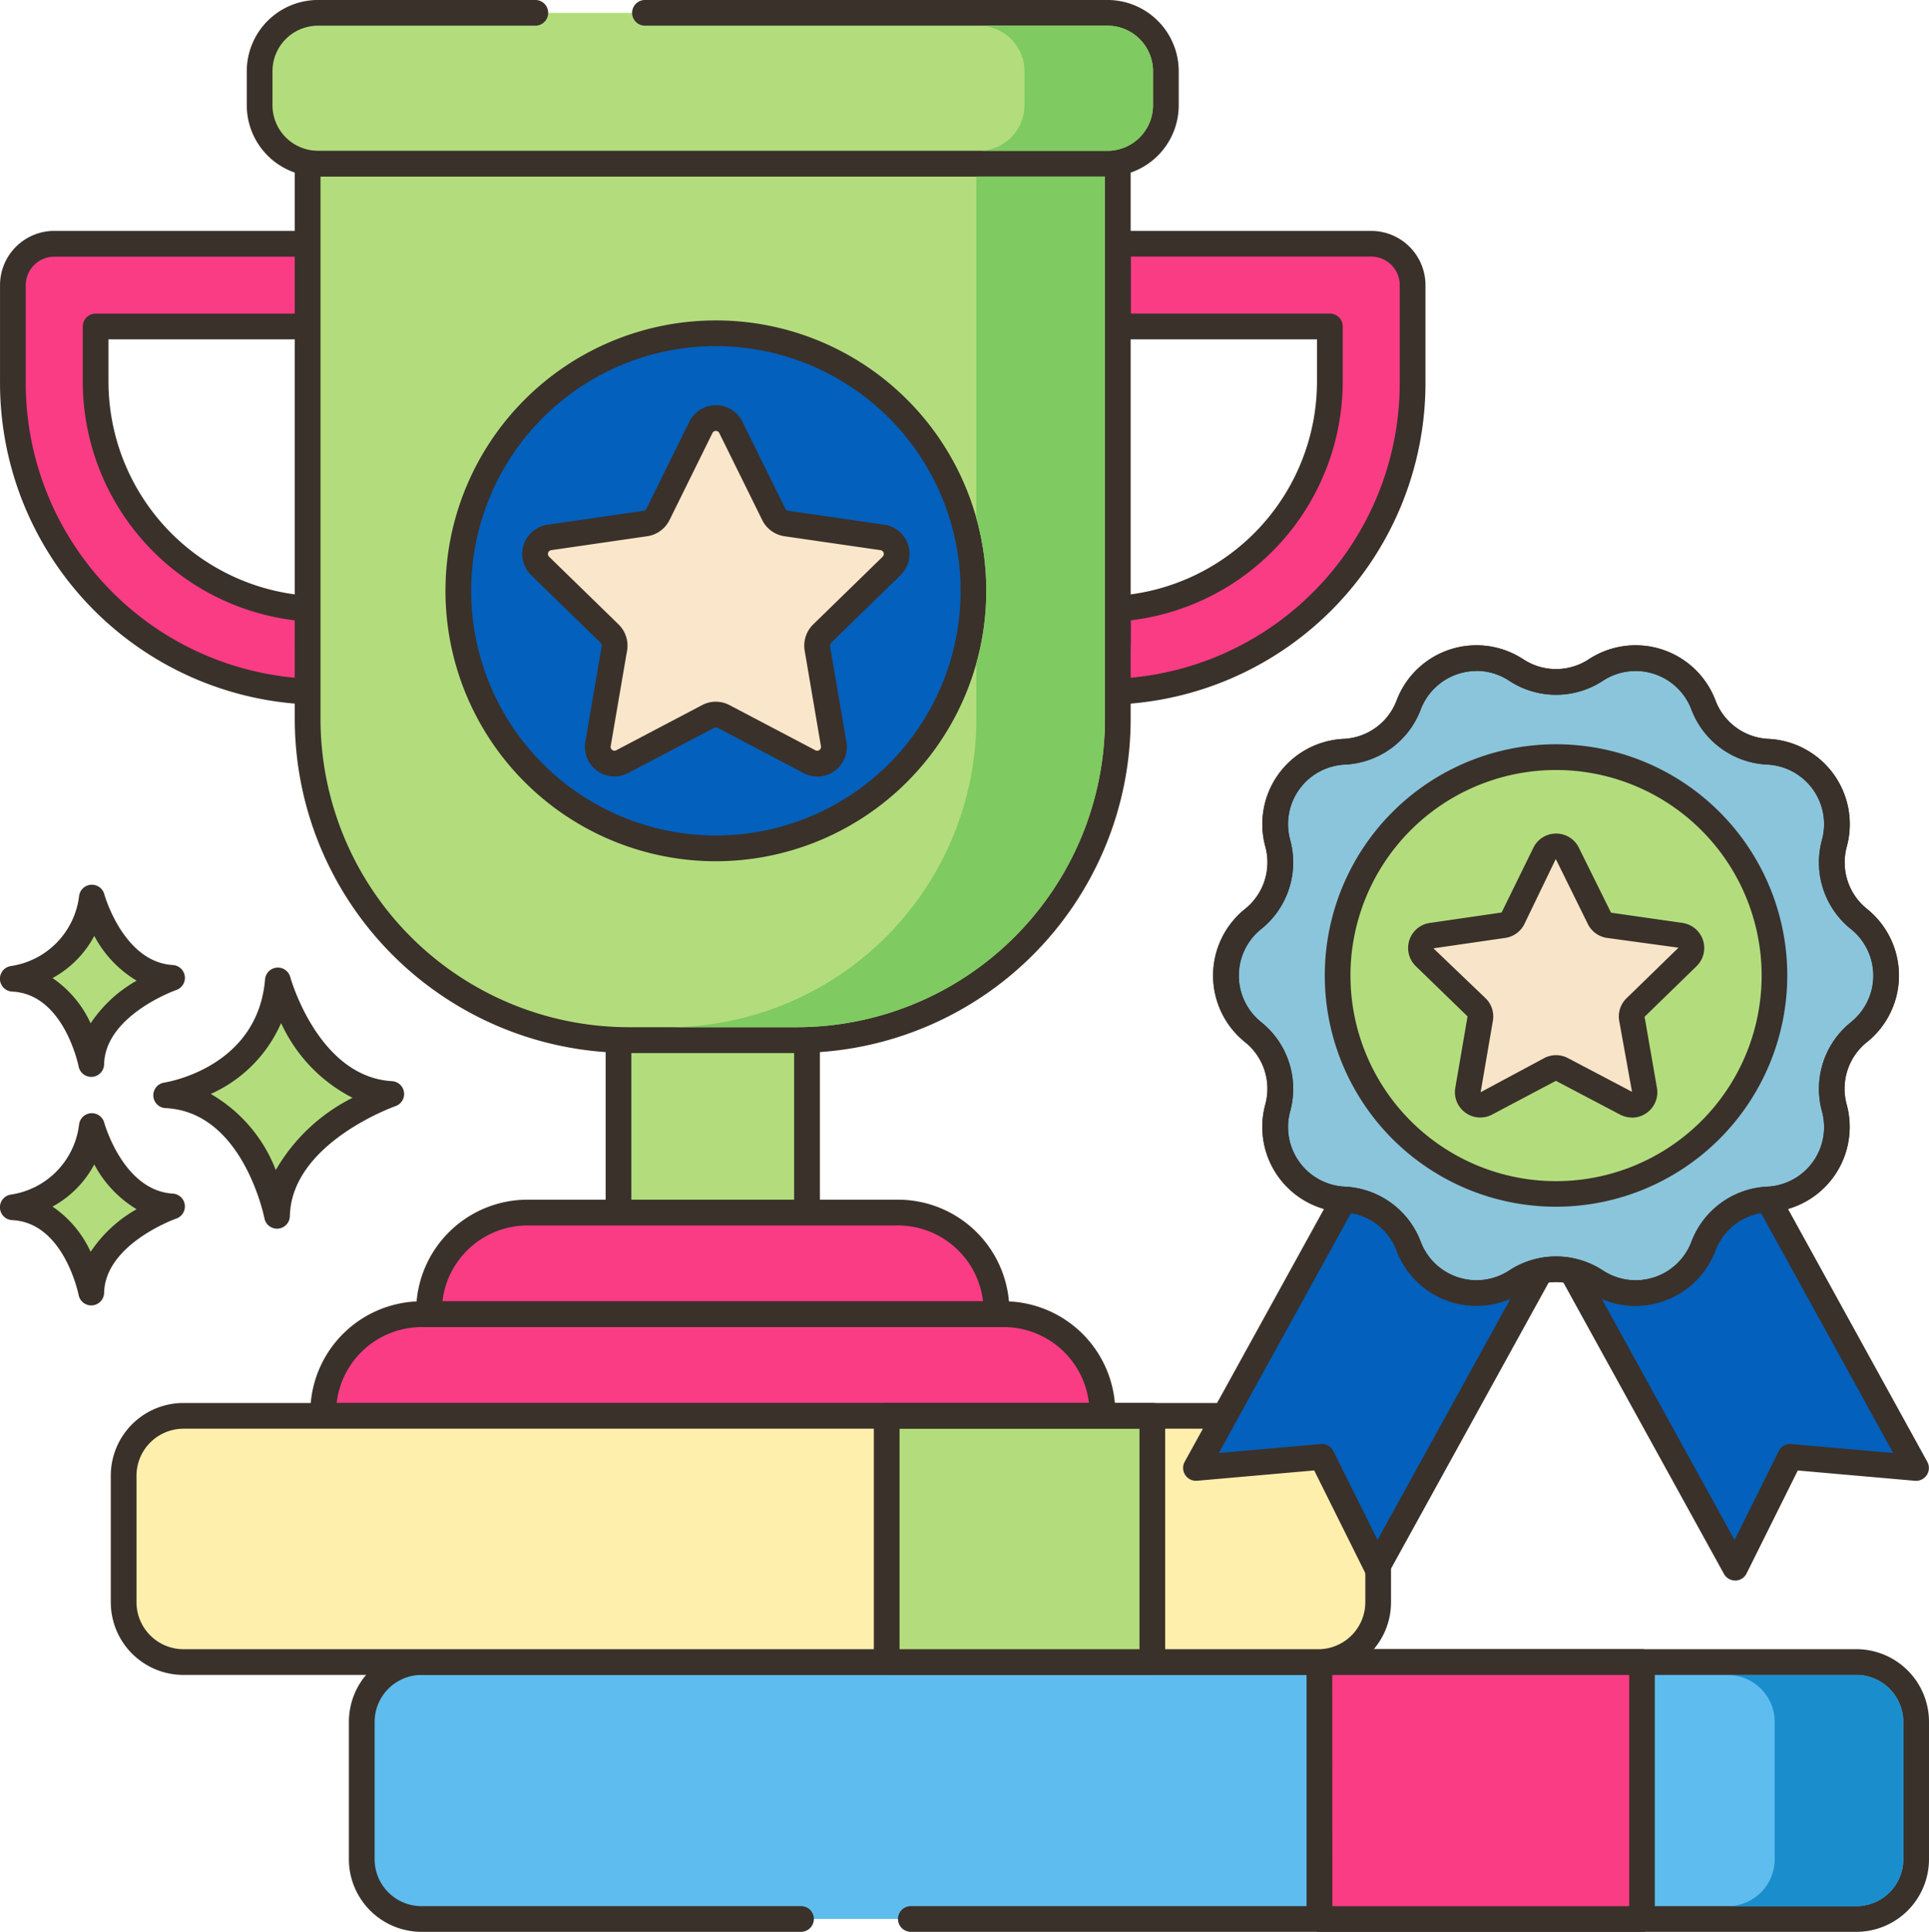 <?xml version="1.0" encoding="UTF-8"?>
<svg xmlns="http://www.w3.org/2000/svg" xmlns:xlink="http://www.w3.org/1999/xlink" viewBox="0 0 77.88 77.999">
  <defs>
    <path id="a" fill="#3a312a" d="M66.031 52.724a3.432 3.432 0 0 1-1.887-.567 2.408 2.408 0 0 0-2.643 0 3.447 3.447 0 0 1-5.115-1.661 2.407 2.407 0 0 0-2.136-1.553 3.447 3.447 0 0 1-3.166-4.348 2.41 2.41 0 0 0-.813-2.516 3.446 3.446 0 0 1-.006-5.378 2.41 2.41 0 0 0 .822-2.515 3.446 3.446 0 0 1 3.158-4.353 2.409 2.409 0 0 0 2.142-1.553 3.446 3.446 0 0 1 5.114-1.661 2.409 2.409 0 0 0 2.643 0 3.447 3.447 0 0 1 5.115 1.661 2.407 2.407 0 0 0 2.136 1.553 3.447 3.447 0 0 1 3.166 4.347 2.41 2.41 0 0 0 .813 2.516 3.446 3.446 0 0 1 0 5.381l-.007.005a2.407 2.407 0 0 0-.812 2.506 3.446 3.446 0 0 1-3.158 4.354 2.409 2.409 0 0 0-2.142 1.553 3.456 3.456 0 0 1-3.227 2.229Zm-6.418-25.633a2.412 2.412 0 0 0-2.255 1.557A3.444 3.444 0 0 1 54.3 30.87a2.408 2.408 0 0 0-2.213 3.038 3.448 3.448 0 0 1-1.165 3.6 2.407 2.407 0 0 0-.006 3.759 3.449 3.449 0 0 1 1.173 3.6 2.408 2.408 0 0 0 2.206 3.044 3.447 3.447 0 0 1 3.064 2.223 2.408 2.408 0 0 0 3.573 1.161 3.445 3.445 0 0 1 3.783 0 2.408 2.408 0 0 0 3.574-1.161 3.444 3.444 0 0 1 3.058-2.222 2.408 2.408 0 0 0 2.213-3.038 3.448 3.448 0 0 1 1.165-3.6l.006-.006a2.407 2.407 0 0 0 0-3.754 3.449 3.449 0 0 1-1.173-3.6 2.408 2.408 0 0 0-2.206-3.044 3.447 3.447 0 0 1-3.064-2.223 2.408 2.408 0 0 0-3.573-1.161 3.444 3.444 0 0 1-3.783 0 2.4 2.4 0 0 0-1.319-.4Z" data-name="Path 2317"></path>
  </defs>
  <path fill="#fa3c85" d="M55.361 9.841h-10.23v3.343h8.56v2.235a9.188 9.188 0 0 1-8.56 9.156v1.066a15.931 15.931 0 0 1-.161 2.288 12.534 12.534 0 0 0 12.062-12.51v-3.908a1.672 1.672 0 0 0-1.67-1.67Z" data-name="Path 2281"></path>
  <path fill="#3a312a" d="M44.969 28.447a.52.52 0 0 1-.514-.594 15.407 15.407 0 0 0 .156-2.214v-1.066a.519.519 0 0 1 .485-.518 8.675 8.675 0 0 0 8.075-8.638v-1.716h-8.039a.519.519 0 0 1-.519-.519v-3.34a.519.519 0 0 1 .519-.519h10.23a2.192 2.192 0 0 1 2.189 2.189v3.906a12.991 12.991 0 0 1-12.562 13.029h-.019Zm.681-3.4v.593a16.786 16.786 0 0 1-.089 1.732 11.953 11.953 0 0 0 10.951-11.955v-3.906a1.152 1.152 0 0 0-1.151-1.151H45.65v2.3h8.041a.519.519 0 0 1 .519.519v2.236a9.719 9.719 0 0 1-8.561 9.632Z" data-name="Path 2282"></path>
  <path fill="#fa3c85" d="M12.42 25.639v-1.066a9.188 9.188 0 0 1-8.56-9.156v-2.234h8.56v-3.34H2.19a1.672 1.672 0 0 0-1.67 1.668v3.906a12.534 12.534 0 0 0 12.062 12.51 15.877 15.877 0 0 1-.162-2.288Z" data-name="Path 2283"></path>
  <path fill="#3a312a" d="M12.582 28.447h-.019A12.991 12.991 0 0 1 .001 15.417v-3.906A2.192 2.192 0 0 1 2.19 9.322h10.231a.519.519 0 0 1 .519.519v3.34a.519.519 0 0 1-.519.519H4.38v1.716a8.675 8.675 0 0 0 8.075 8.638.519.519 0 0 1 .485.518v1.066a15.409 15.409 0 0 0 .156 2.214.518.518 0 0 1-.514.594ZM2.19 10.364a1.152 1.152 0 0 0-1.151 1.151v3.906a11.953 11.953 0 0 0 10.951 11.95 16.786 16.786 0 0 1-.089-1.732v-.593a9.719 9.719 0 0 1-8.56-9.629v-2.236a.519.519 0 0 1 .519-.519h8.041v-2.298Z" data-name="Path 2284"></path>
  <path fill="#b3dd7d" d="M32.58 41.985v6.975h-7.609v-6.975c.134.005.271.008.406.008h6.8c.132 0 .269-.003.403-.008Z" data-name="Path 2285"></path>
  <path fill="#3a312a" d="M32.58 49.479h-7.609a.519.519 0 0 1-.519-.519v-6.975a.518.518 0 0 1 .539-.519c.128 0 .258.007.386.007h6.8c.128 0 .258 0 .386-.007a.52.52 0 0 1 .539.519v6.975a.52.52 0 0 1-.52.519Zm-7.09-1.038h6.571v-5.93H25.49Z" data-name="Path 2286"></path>
  <path fill="#fa3c85" d="M40.23 53.062H17.321v-.125a3.978 3.978 0 0 1 3.978-3.978h14.953a3.978 3.978 0 0 1 3.978 3.978Z" data-name="Path 2287"></path>
  <path fill="#3a312a" d="M40.23 53.581H17.321a.519.519 0 0 1-.519-.519v-.125a4.5 4.5 0 0 1 4.5-4.5h14.95a4.5 4.5 0 0 1 4.5 4.5v.125a.519.519 0 0 1-.522.519Zm-22.368-1.038h21.826a3.463 3.463 0 0 0-3.436-3.065H21.299a3.464 3.464 0 0 0-3.437 3.065Z" data-name="Path 2288"></path>
  <path fill="#fa3c85" d="M40.526 53.062H17.025a3.978 3.978 0 0 0-3.978 3.978v.125h31.457v-.125a3.978 3.978 0 0 0-3.978-3.978Z" data-name="Path 2289"></path>
  <path fill="#3a312a" d="M44.504 57.684H13.047a.519.519 0 0 1-.519-.519v-.125a4.5 4.5 0 0 1 4.5-4.5h23.5a4.5 4.5 0 0 1 4.5 4.5v.125a.519.519 0 0 1-.524.519Zm-30.915-1.038h30.374a3.464 3.464 0 0 0-3.436-3.065h-23.5a3.464 3.464 0 0 0-3.436 3.065Z" data-name="Path 2290"></path>
  <path fill="#b3dd7d" d="M45.131 6.607v22.429a12.956 12.956 0 0 1-12.956 12.956h-6.8a12.956 12.956 0 0 1-12.954-12.956V6.607Z" data-name="Path 2291"></path>
  <path fill="#3a312a" d="M32.174 42.511h-6.8a13.49 13.49 0 0 1-13.473-13.475V6.607a.519.519 0 0 1 .519-.519h32.71a.519.519 0 0 1 .519.519v22.43a13.49 13.49 0 0 1-13.475 13.474ZM12.94 7.126v21.91a12.451 12.451 0 0 0 12.437 12.437h6.8a12.451 12.451 0 0 0 12.434-12.436V7.126Z" data-name="Path 2292"></path>
  <path fill="#b3dd7d" d="M21.613.52h-8.776a2.355 2.355 0 0 0-2.355 2.355v1.376a2.355 2.355 0 0 0 2.355 2.355h31.877a2.355 2.355 0 0 0 2.355-2.355V2.875A2.355 2.355 0 0 0 44.714.52h-23.1Z" data-name="Path 2293"></path>
  <path fill="#3a312a" d="M44.714 7.126H12.838a2.878 2.878 0 0 1-2.875-2.875V2.874a2.878 2.878 0 0 1 2.875-2.875h8.775a.519.519 0 1 1 0 1.038h-8.775a1.838 1.838 0 0 0-1.837 1.837v1.377a1.838 1.838 0 0 0 1.836 1.836h31.877a1.838 1.838 0 0 0 1.836-1.836V2.874a1.838 1.838 0 0 0-1.836-1.837H26.04a.519.519 0 0 1 0-1.038h18.674a2.878 2.878 0 0 1 2.875 2.875v1.377a2.878 2.878 0 0 1-2.875 2.875Z" data-name="Path 2294"></path>
  <circle cx="10.399" cy="10.399" r="10.399" fill="#0360bc" data-name="Ellipse 45" transform="rotate(-78 27.961 5.688)"></circle>
  <path fill="#3a312a" d="M28.903 34.773a10.918 10.918 0 1 1 10.918-10.918 10.931 10.931 0 0 1-10.918 10.918Zm0-20.8a9.88 9.88 0 1 0 9.88 9.88 9.892 9.892 0 0 0-9.88-9.879Z" data-name="Path 2295"></path>
  <path fill="#fae6ca" d="m29.507 17.254 1.734 3.513a.673.673 0 0 0 .507.369l3.877.563a.674.674 0 0 1 .373 1.149l-2.805 2.739a.674.674 0 0 0-.194.6l.662 3.861a.674.674 0 0 1-.977.71l-3.468-1.823a.674.674 0 0 0-.627 0l-3.468 1.823a.674.674 0 0 1-.977-.71l.662-3.861a.674.674 0 0 0-.194-.6l-2.8-2.735a.674.674 0 0 1 .373-1.149l3.877-.563a.673.673 0 0 0 .507-.369l1.734-3.513a.674.674 0 0 1 1.204-.004Z" data-name="Path 2296"></path>
  <path fill="#3a312a" d="M32.997 31.349a1.2 1.2 0 0 1-.556-.138l-3.467-1.824a.159.159 0 0 0-.144 0l-3.468 1.824a1.193 1.193 0 0 1-1.731-1.257l.662-3.862a.154.154 0 0 0-.044-.137l-2.805-2.734a1.193 1.193 0 0 1 .661-2.035l3.877-.563a.156.156 0 0 0 .117-.085l1.734-3.513a1.193 1.193 0 0 1 2.139 0l1.734 3.513a.155.155 0 0 0 .117.084l3.876.563a1.193 1.193 0 0 1 .661 2.035l-2.806 2.735a.156.156 0 0 0-.044.137l.662 3.861a1.194 1.194 0 0 1-1.175 1.4Zm-4.1-3.017a1.19 1.19 0 0 1 .555.137l3.468 1.823a.154.154 0 0 0 .224-.163l-.657-3.861a1.2 1.2 0 0 1 .343-1.056l2.806-2.735a.155.155 0 0 0-.086-.264l-3.876-.562a1.194 1.194 0 0 1-.9-.653l-1.734-3.513a.154.154 0 0 0-.277 0l-1.733 3.513a1.194 1.194 0 0 1-.9.652l-3.877.563a.155.155 0 0 0-.085.264l2.806 2.735a1.192 1.192 0 0 1 .343 1.056l-.662 3.861a.155.155 0 0 0 .225.163l3.467-1.824a1.19 1.19 0 0 1 .555-.137Z" data-name="Path 2297"></path>
  <path fill="#b3dd7d" d="M11.219 39.587s1.18 4.382 4.576 4.585c0 0-4.534 1.566-4.611 4.916 0 0-.892-4.7-4.474-4.866.001.002 4.172-.635 4.509-4.635Z" data-name="Path 2298"></path>
  <path fill="#3a312a" d="M11.185 49.608a.52.52 0 0 1-.51-.422c-.008-.043-.863-4.3-3.988-4.445a.519.519 0 0 1-.054-1.032c.153-.024 3.771-.629 4.068-4.165a.519.519 0 0 1 1.019-.092c.011.04 1.128 4.024 4.106 4.2a.519.519 0 0 1 .139 1.009c-.042.015-4.194 1.492-4.262 4.437a.519.519 0 0 1-.518.51Zm-2.677-5.44a6.049 6.049 0 0 1 2.626 3.073 7.383 7.383 0 0 1 3.1-2.917 6.338 6.338 0 0 1-2.885-3.019 5.571 5.571 0 0 1-2.841 2.863Z" data-name="Path 2299"></path>
  <path fill="#b3dd7d" d="M3.709 45.466s.835 3.1 3.237 3.243c0 0-3.207 1.108-3.261 3.477 0 0-.631-3.323-3.164-3.442a3.793 3.793 0 0 0 3.188-3.278Z" data-name="Path 2300"></path>
  <path fill="#3a312a" d="M3.684 52.706a.519.519 0 0 1-.51-.422c-.006-.028-.59-2.922-2.679-3.021a.519.519 0 0 1-.054-1.032 3.252 3.252 0 0 0 2.749-2.808.519.519 0 0 1 1.019-.092c.007.027.771 2.741 2.767 2.861a.519.519 0 0 1 .138 1.009c-.028.01-2.866 1.022-2.911 3a.519.519 0 0 1-.519.505Zm-1.564-3.99a4.437 4.437 0 0 1 1.539 1.827 5.428 5.428 0 0 1 1.857-1.721 4.631 4.631 0 0 1-1.71-1.809 4.141 4.141 0 0 1-1.686 1.703Z" data-name="Path 2301"></path>
  <path fill="#b3dd7d" d="M3.709 36.239s.835 3.1 3.237 3.243c0 0-3.207 1.108-3.261 3.477 0 0-.631-3.323-3.164-3.442a3.793 3.793 0 0 0 3.188-3.278Z" data-name="Path 2302"></path>
  <path fill="#3a312a" d="M3.684 43.479a.519.519 0 0 1-.51-.422c-.006-.028-.59-2.922-2.679-3.021a.519.519 0 0 1-.054-1.032 3.252 3.252 0 0 0 2.75-2.81.52.52 0 0 1 1.019-.092c.007.027.771 2.741 2.767 2.861a.519.519 0 0 1 .138 1.009c-.028.01-2.867 1.022-2.912 3a.519.519 0 0 1-.519.508Zm-1.564-3.99a4.437 4.437 0 0 1 1.539 1.827 5.429 5.429 0 0 1 1.857-1.721 4.628 4.628 0 0 1-1.71-1.808 4.142 4.142 0 0 1-1.686 1.702Z" data-name="Path 2303"></path>
  <path fill="#5fbcee" d="M36.774 77.479h38.175a2.412 2.412 0 0 0 2.412-2.411v-5.55a2.412 2.412 0 0 0-2.412-2.412H17.013a2.412 2.412 0 0 0-2.412 2.412v5.55a2.411 2.411 0 0 0 2.412 2.411Z" data-name="Path 2304"></path>
  <path fill="#3a312a" d="M74.949 77.998H36.774a.519.519 0 1 1 0-1.038h38.175a1.894 1.894 0 0 0 1.893-1.892v-5.55a1.9 1.9 0 0 0-1.893-1.893H17.017a1.9 1.9 0 0 0-1.893 1.893v5.55a1.894 1.894 0 0 0 1.893 1.892h15.322a.519.519 0 1 1 0 1.038H17.017a2.934 2.934 0 0 1-2.931-2.931v-5.55a2.934 2.934 0 0 1 2.931-2.931h57.932a2.934 2.934 0 0 1 2.931 2.931v5.55a2.934 2.934 0 0 1-2.931 2.931Z" data-name="Path 2305"></path>
  <path fill="#fa3c85" d="M53.273 67.103h13.023v10.373H53.273Z" data-name="Path 2306"></path>
  <path fill="#3a312a" d="M66.292 77.999H53.269a.519.519 0 0 1-.519-.519V67.106a.519.519 0 0 1 .519-.519h13.022a.519.519 0 0 1 .519.519v10.378a.519.519 0 0 1-.518.515Zm-12.5-1.038h11.984v-9.335H53.788Z" data-name="Path 2307"></path>
  <path fill="#ffefad" d="M55.641 59.577v5.117a2.412 2.412 0 0 1-2.412 2.412H7.404a2.412 2.412 0 0 1-2.412-2.412v-5.117a2.412 2.412 0 0 1 2.412-2.412h45.825a2.412 2.412 0 0 1 2.412 2.412Z" data-name="Path 2308"></path>
  <path fill="#3a312a" d="M53.229 67.625H7.404a2.934 2.934 0 0 1-2.931-2.931v-5.117a2.934 2.934 0 0 1 2.931-2.931h45.825a2.934 2.934 0 0 1 2.931 2.931v5.117a2.935 2.935 0 0 1-2.931 2.931ZM7.404 57.684a1.9 1.9 0 0 0-1.893 1.893v5.117a1.9 1.9 0 0 0 1.893 1.893h45.825a1.9 1.9 0 0 0 1.893-1.893v-5.117a1.9 1.9 0 0 0-1.893-1.893H7.404Z" data-name="Path 2309"></path>
  <path fill="#b3dd7d" d="M35.798 57.165h10.725v9.941H35.798Z" data-name="Path 2310"></path>
  <path fill="#3a312a" d="M46.524 67.625H35.798a.519.519 0 0 1-.519-.519v-9.942a.519.519 0 0 1 .519-.519h10.725a.519.519 0 0 1 .519.519v9.941a.519.519 0 0 1-.519.519Zm-10.206-1.038h9.687v-8.9h-9.687Z" data-name="Path 2311"></path>
  <path fill="#0360bc" d="m55.592 63.294-2.225-4.473-5.081.447 8.876-16.107 7.306 4.026Z" data-name="Path 2312"></path>
  <path fill="#3a312a" d="M55.592 63.814h-.011a.518.518 0 0 1-.454-.288l-2.068-4.157-4.728.416a.519.519 0 0 1-.5-.768l8.876-16.107a.519.519 0 0 1 .705-.2l7.306 4.026a.519.519 0 0 1 .2.705l-8.876 16.107a.517.517 0 0 1-.45.266Zm-2.225-5.512a.519.519 0 0 1 .465.288l1.784 3.586 8.146-14.785-6.4-3.525-8.155 14.8 4.111-.362Z" data-name="Path 2313"></path>
  <path fill="#0360bc" d="m70.054 63.294 2.225-4.473 5.081.447-8.876-16.107-7.306 4.026Z" data-name="Path 2314"></path>
  <path fill="#3a312a" d="M70.054 63.813a.518.518 0 0 1-.454-.269l-8.876-16.107a.518.518 0 0 1 .2-.705l7.306-4.026a.519.519 0 0 1 .705.2l8.876 16.113a.519.519 0 0 1-.5.768l-4.728-.416-2.068 4.157a.519.519 0 0 1-.454.288Zm-8.17-16.422 8.146 14.785 1.784-3.586a.512.512 0 0 1 .511-.286l4.111.362-8.155-14.8Z" data-name="Path 2315"></path>
  <path fill="#8ac5dc" d="m75.056 41.669-.006.005a2.927 2.927 0 0 0-.991 3.05v.007a2.927 2.927 0 0 1-2.684 3.692h-.005a2.927 2.927 0 0 0-2.6 1.888 2.927 2.927 0 0 1-4.344 1.411 2.927 2.927 0 0 0-3.212 0 2.927 2.927 0 0 1-4.344-1.411 2.927 2.927 0 0 0-2.6-1.888h-.005a2.927 2.927 0 0 1-2.684-3.692v-.007a2.927 2.927 0 0 0-.991-3.05h-.006a2.927 2.927 0 0 1 0-4.564l.006-.005a2.927 2.927 0 0 0 .991-3.05v-.007a2.927 2.927 0 0 1 2.684-3.692h.005a2.927 2.927 0 0 0 2.6-1.888 2.927 2.927 0 0 1 4.344-1.411 2.927 2.927 0 0 0 3.212 0 2.927 2.927 0 0 1 4.344 1.411 2.927 2.927 0 0 0 2.6 1.888h.005a2.927 2.927 0 0 1 2.684 3.692v.007a2.927 2.927 0 0 0 .991 3.05l.006.005a2.927 2.927 0 0 1 0 4.559Z" data-name="Path 2316"></path>
  <use xlink:href="#a" data-name="Path 2317"></use>
  <use xlink:href="#a" data-name="Path 2318"></use>
  <circle cx="8.816" cy="8.816" r="8.816" fill="#b3dd7d" data-name="Ellipse 46" transform="rotate(-81 53.785 -7.63)"></circle>
  <path fill="#3a312a" d="M62.823 48.722a9.336 9.336 0 1 1 9.335-9.336 9.346 9.346 0 0 1-9.335 9.336Zm0-17.633a8.3 8.3 0 1 0 8.3 8.3 8.306 8.306 0 0 0-8.3-8.3Z" data-name="Path 2319"></path>
  <path fill="#f8e4c8" d="m63.274 34.454 1.3 2.626a.5.5 0 0 0 .379.276l2.9.421a.5.5 0 0 1 .279.859l-2.1 2.044a.5.5 0 0 0-.145.446l.495 2.886a.5.5 0 0 1-.731.531l-2.592-1.363a.5.5 0 0 0-.469 0l-2.592 1.363a.5.5 0 0 1-.731-.531l.495-2.886a.5.5 0 0 0-.145-.446l-2.1-2.044a.5.5 0 0 1 .279-.859l2.9-.421a.5.5 0 0 0 .379-.276l1.3-2.626a.5.5 0 0 1 .899 0Z" data-name="Path 2320"></path>
  <path fill="#3a312a" d="M65.885 45.12a1.023 1.023 0 0 1-.477-.118l-2.592-1.363-2.577 1.363a1.023 1.023 0 0 1-1.484-1.079l.495-2.886-2.092-2.03a1.023 1.023 0 0 1 .567-1.744l2.9-.421 1.284-2.617a1.016 1.016 0 0 1 .917-.57 1.016 1.016 0 0 1 .917.57l1.3 2.626 2.887.413a1.023 1.023 0 0 1 .567 1.744l-2.1 2.044.5 2.873a1.025 1.025 0 0 1-1.007 1.2Zm-3.073-10.438-1.268 2.627a1.021 1.021 0 0 1-.771.559l-2.9.421 2.106 2.017a1.024 1.024 0 0 1 .294.905l-.495 2.887 2.569-1.379a1.025 1.025 0 0 1 .951 0l2.592 1.363-.518-2.87a1.023 1.023 0 0 1 .294-.905l2.1-2.044-2.889-.395a1.022 1.022 0 0 1-.77-.56Z" data-name="Path 2321"></path>
  <path fill="#7fca61" d="M39.418 7.127V20.92a10.929 10.929 0 0 1 0 5.87v2.246a12.451 12.451 0 0 1-12.436 12.437h5.192A12.451 12.451 0 0 0 44.61 29.037V7.127h-5.192Zm7.134-4.25v1.374a1.839 1.839 0 0 1-1.838 1.838h-5.192a1.839 1.839 0 0 0 1.838-1.838V2.877a1.839 1.839 0 0 0-1.838-1.838h5.192a1.839 1.839 0 0 1 1.838 1.838Z" data-name="Path 2322"></path>
  <path fill="#1a8ecd" d="M76.841 69.52v5.552a1.893 1.893 0 0 1-1.893 1.89h-5.192a1.893 1.893 0 0 0 1.893-1.89V69.52a1.893 1.893 0 0 0-1.893-1.89h5.192a1.893 1.893 0 0 1 1.893 1.89Z" data-name="Path 2323"></path>
</svg>
